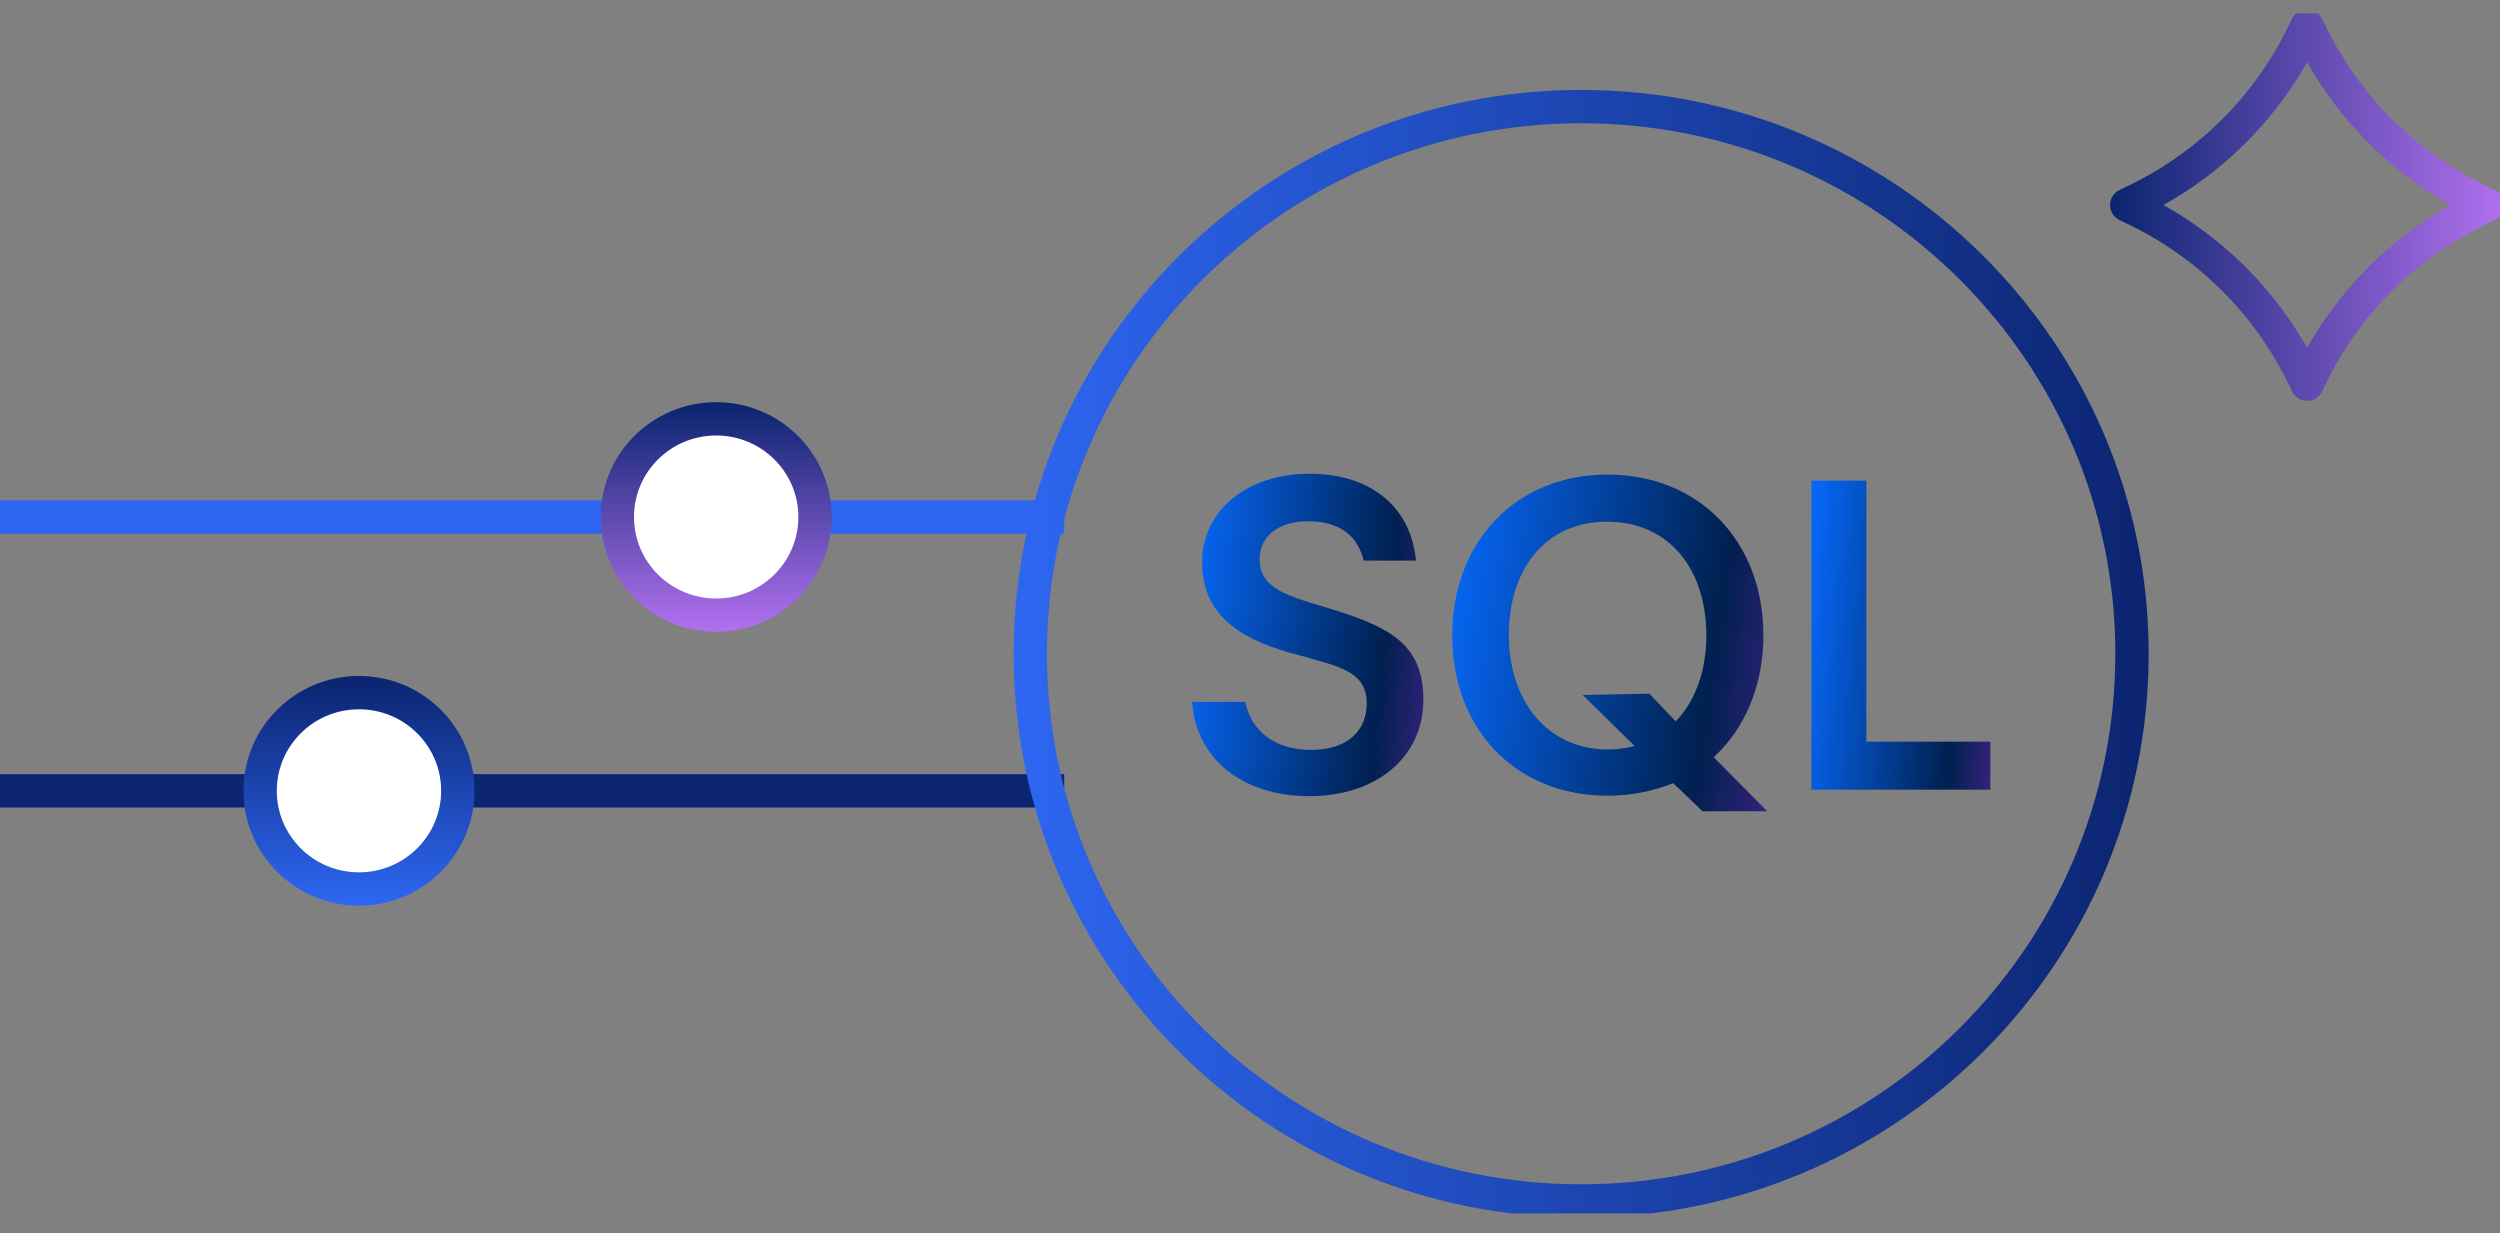<?xml version="1.0" encoding="utf-8"?>
<svg xmlns="http://www.w3.org/2000/svg" width="75" height="37" viewBox="0 0 75 37" fill="none">
<rect x="0" y="0" width="75" height="37" fill="#808080" stroke="none"/>
<g clip-path="url(#clip0_14009_105035)">
<path d="M31.427 15.51H0.376" stroke="url(#paint0_linear_14009_105035)" stroke-linecap="square" stroke-linejoin="round"/>
<path d="M21.485 18.455C23.123 18.455 24.451 17.136 24.451 15.51C24.451 13.883 23.123 12.565 21.485 12.565C19.848 12.565 18.52 13.883 18.52 15.51C18.52 17.136 19.848 18.455 21.485 18.455Z" fill="white" stroke="url(#paint1_linear_14009_105035)" stroke-linecap="square" stroke-linejoin="round"/>
<path d="M0.376 23.725H31.427" stroke="url(#paint2_linear_14009_105035)" stroke-linecap="square" stroke-linejoin="round"/>
<path d="M10.769 26.67C12.407 26.67 13.734 25.351 13.734 23.724C13.734 22.098 12.407 20.779 10.769 20.779C9.131 20.779 7.804 22.098 7.804 23.724C7.804 25.351 9.131 26.67 10.769 26.67Z" fill="white" stroke="url(#paint3_linear_14009_105035)" stroke-linecap="round" stroke-linejoin="round"/>
<path d="M74.405 6.046C72.178 4.985 70.387 3.206 69.318 0.993L69.213 0.776L69.107 0.993C68.039 3.206 66.248 4.985 64.02 6.046L63.802 6.151L64.02 6.256C66.248 7.317 68.039 9.096 69.107 11.309L69.213 11.525L69.318 11.309C70.387 9.096 72.178 7.317 74.405 6.256L74.624 6.151L74.405 6.046Z" stroke="url(#paint4_linear_14009_105035)" stroke-linecap="square" stroke-linejoin="round"/>
<path d="M47.434 36.029C56.561 36.029 63.96 28.679 63.96 19.613C63.96 10.548 56.561 3.198 47.434 3.198C38.307 3.198 30.908 10.548 30.908 19.613C30.908 28.679 38.307 36.029 47.434 36.029Z" stroke="url(#paint5_linear_14009_105035)" stroke-linecap="square" stroke-linejoin="round"/>
<path d="M54.342 23.69V14.419H55.989V22.25H59.71V23.69H54.342Z" fill="url(#paint6_linear_14009_105035)"/>
<path d="M53.019 24.338H51.074C50.776 24.053 50.49 23.767 50.192 23.495C49.608 23.729 48.947 23.871 48.234 23.871C45.459 23.871 43.566 21.874 43.566 19.061C43.566 16.26 45.472 14.237 48.221 14.237C50.983 14.237 52.902 16.247 52.902 19.061C52.902 20.578 52.344 21.861 51.411 22.717L53.019 24.338ZM47.482 20.85L49.479 20.811L50.27 21.641C50.866 21.032 51.19 20.111 51.19 19.061C51.19 17.077 50.075 15.651 48.208 15.651C46.354 15.651 45.265 17.09 45.265 19.048C45.265 20.993 46.393 22.484 48.234 22.484C48.506 22.484 48.792 22.445 49.038 22.38L47.482 20.85Z" fill="url(#paint7_linear_14009_105035)"/>
<path d="M35.764 21.058H37.358C37.54 21.94 38.253 22.497 39.329 22.497C40.419 22.497 41.002 21.927 41.002 21.097C41.002 20.241 40.341 20.034 39.303 19.748L38.694 19.58C37.06 19.126 36.062 18.348 36.062 16.87C36.062 15.327 37.397 14.212 39.278 14.212C41.197 14.212 42.338 15.275 42.48 16.818H40.911C40.73 16.079 40.198 15.638 39.239 15.638C38.318 15.638 37.786 16.118 37.786 16.779C37.786 17.557 38.448 17.817 39.42 18.115L40.069 18.309C41.715 18.841 42.701 19.346 42.701 20.993C42.701 22.718 41.287 23.885 39.278 23.885C37.281 23.885 35.88 22.77 35.764 21.058Z" fill="url(#paint8_linear_14009_105035)"/>
</g>
<defs>
<linearGradient id="paint0_linear_14009_105035" x1="nan" y1="nan" x2="nan" y2="nan" gradientUnits="userSpaceOnUse">
<stop stop-color="#2D66F1"/>
<stop offset="1" stop-color="#0C2571"/>
</linearGradient>
<linearGradient id="paint1_linear_14009_105035" x1="21.485" y1="12.191" x2="21.485" y2="18.821" gradientUnits="userSpaceOnUse">
<stop stop-color="#0C2571"/>
<stop offset="1" stop-color="#B06FED"/>
</linearGradient>
<linearGradient id="paint2_linear_14009_105035" x1="nan" y1="nan" x2="nan" y2="nan" gradientUnits="userSpaceOnUse">
<stop stop-color="#0C2571"/>
<stop offset="1" stop-color="#B06FED"/>
</linearGradient>
<linearGradient id="paint3_linear_14009_105035" x1="10.777" y1="27.036" x2="10.777" y2="20.405" gradientUnits="userSpaceOnUse">
<stop stop-color="#2D66F1"/>
<stop offset="1" stop-color="#0C2571"/>
</linearGradient>
<linearGradient id="paint4_linear_14009_105035" x1="63.426" y1="6.151" x2="75" y2="6.151" gradientUnits="userSpaceOnUse">
<stop stop-color="#0C2571"/>
<stop offset="1" stop-color="#B06FED"/>
</linearGradient>
<linearGradient id="paint5_linear_14009_105035" x1="30.531" y1="19.613" x2="64.336" y2="19.613" gradientUnits="userSpaceOnUse">
<stop stop-color="#2D66F1"/>
<stop offset="1" stop-color="#0C2571"/>
</linearGradient>
<linearGradient id="paint6_linear_14009_105035" x1="54.395" y1="15.722" x2="63.494" y2="16.54" gradientUnits="userSpaceOnUse">
<stop stop-color="#0667F6"/>
<stop offset="0.516" stop-color="#00204F"/>
<stop offset="1" stop-color="#B526EC"/>
</linearGradient>
<linearGradient id="paint7_linear_14009_105035" x1="43.659" y1="15.658" x2="59.478" y2="17.955" gradientUnits="userSpaceOnUse">
<stop stop-color="#0667F6"/>
<stop offset="0.516" stop-color="#00204F"/>
<stop offset="1" stop-color="#B526EC"/>
</linearGradient>
<linearGradient id="paint8_linear_14009_105035" x1="35.832" y1="15.572" x2="47.541" y2="16.875" gradientUnits="userSpaceOnUse">
<stop stop-color="#0667F6"/>
<stop offset="0.516" stop-color="#00204F"/>
<stop offset="1" stop-color="#B526EC"/>
</linearGradient>
<clipPath id="clip0_14009_105035">
<rect width="75" height="36" fill="white" transform="translate(0 0.402)"/>
</clipPath>
</defs>
</svg>